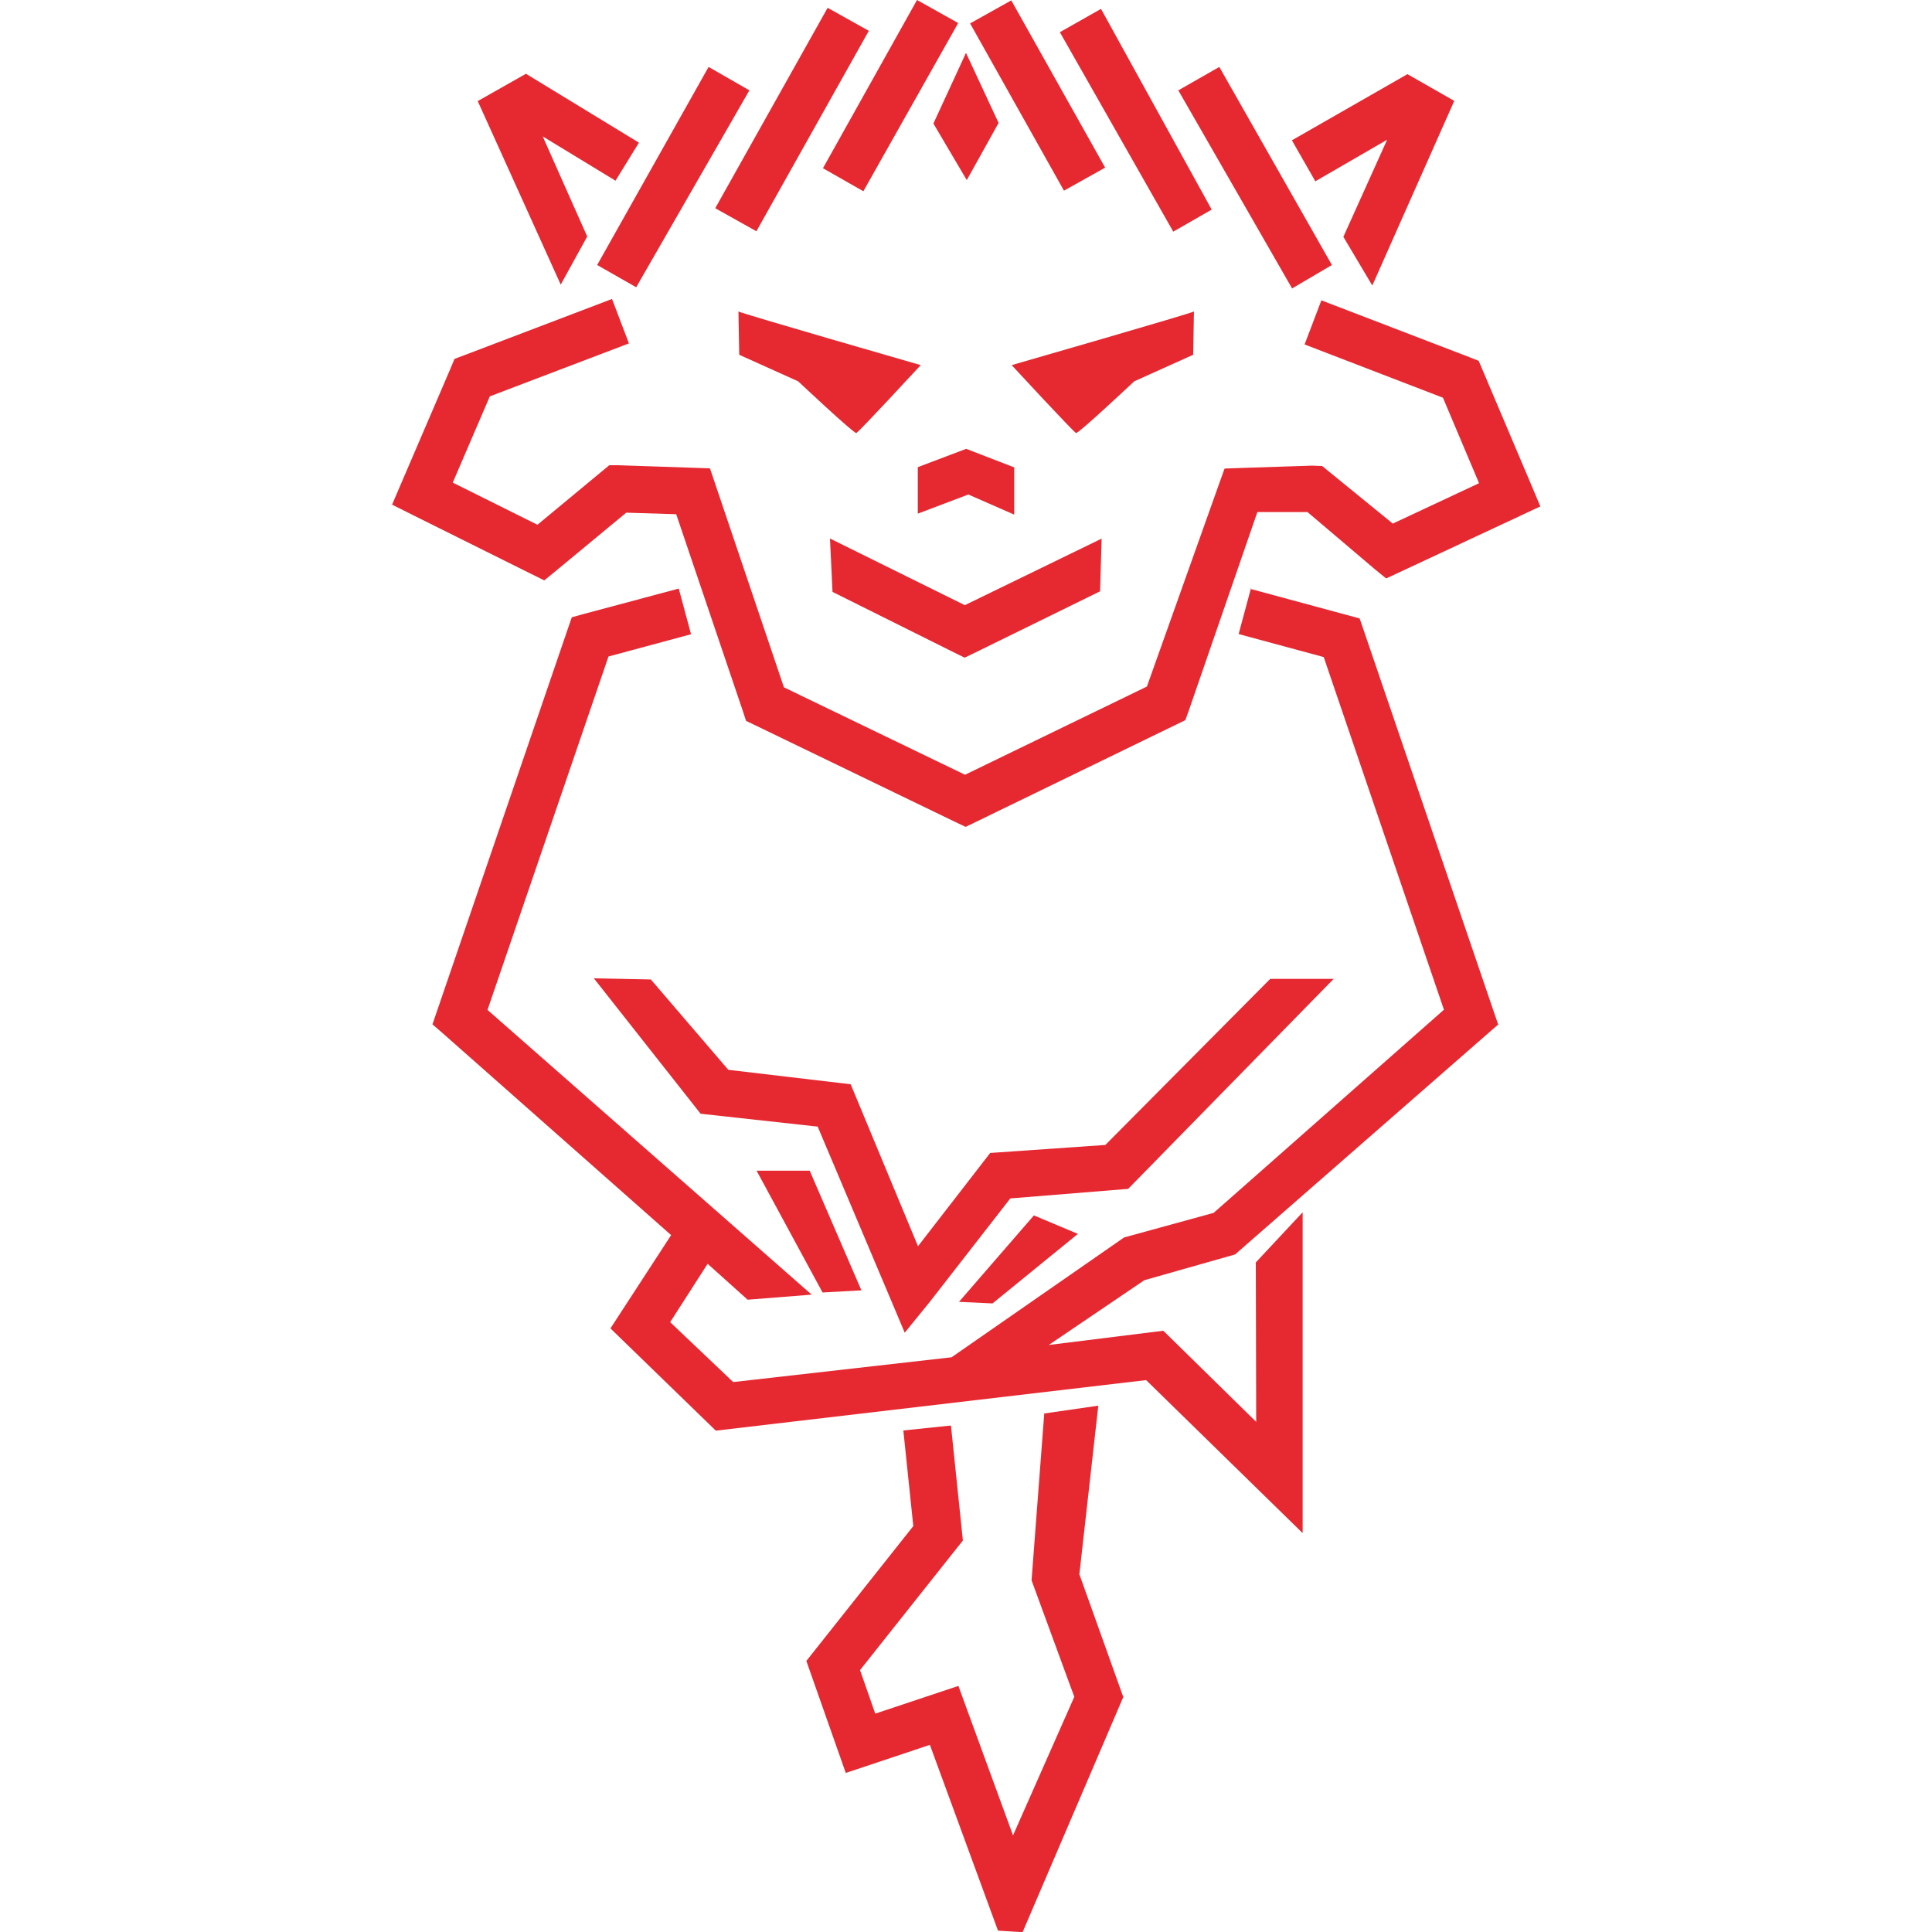 <?xml version="1.0" encoding="utf-8"?>
<svg xmlns="http://www.w3.org/2000/svg" height="99" viewBox="0 0 99 99" width="99">
  <defs>
    <style>.d{fill:#e62831;fill-rule:evenodd;}.d,.e{stroke-width:0px;}.e{fill:#fff;}.f{opacity:0;}</style>
  </defs>
  <g id="a">
    <g class="f">
      <rect class="e" height="99" width="99" x="0" y="-.05"/>
    </g>
  </g>
  <g id="b">
    <path class="d" d="M32.22,17.6l-7.12,2.71-1.9,4.42,4.34,2.16,3.33-2.76.35-.29h.46s3.86.13,3.86.13l.84.03.27.8,3.52,10.42,9.28,4.48,9.32-4.52,3.7-10.39.28-.78.83-.03,3.65-.12.52.02,3.62,2.95,4.42-2.07-1.85-4.38-7.09-2.73.86-2.26,7.58,2.91.48.19.2.47,2.51,5.92.45,1.07-1.05.49-6.16,2.88-.69.32-.59-.48-3.44-2.92h-2.57s-3.52,10.19-3.52,10.19l-.17.47-.45.22-10.29,5-.52.25-.53-.25-10.26-4.96-.46-.22-.16-.49-3.42-10.1-2.56-.08-3.59,2.97-.61.5-.71-.35-6.07-3.02-1.02-.51.45-1.05,2.55-5.94.2-.48.48-.18,7.59-2.89.86,2.26Z"/>
    <path class="d" d="M64.05,30.17l4.99,1.35.63.17.21.61,6.63,19.44.26.76-.61.53-12.87,11.25-4.65,1.32-4.9,3.32,5.87-.73,4.76,4.67-.02-8.17,2.4-2.57v16.44s-8.02-7.84-8.02-7.84l-22.05,2.59-5.4-5.24,3.11-4.78-11.62-10.27-.61-.53.26-.76,6.67-19.49.21-.61.62-.17,4.86-1.3.63,2.34-4.23,1.14-6.2,18.11,16.61,14.59-3.28.26-2.05-1.84-1.92,2.99,3.23,3.07,11.19-1.27,8.84-6.14,4.59-1.26,11.8-10.41-6.16-18.07-4.36-1.18.63-2.34Z"/>
    <path class="d" d="M68.37,50.13l-10.56,10.79-6.04.49-4.14,5.32-1.27,1.56-.78-1.85-3.68-8.71-6-.66-5.47-6.94,2.92.06,3.97,4.63,6.27.74,3.45,8.3,3.7-4.78,5.9-.41,8.45-8.51h3.26Z"/>
    <path class="d" d="M28.74,14.6l-4.26-9.42,2.47-1.4,5.79,3.53-1.2,1.95-3.73-2.27,2.28,5.13-1.36,2.47Z"/>
    <path class="d" d="M38.4,4.63l-5.8,10.09-2-1.14,5.71-10.15,2.09,1.2Z"/>
    <path class="d" d="M44.52,1.58l-5.76,10.27-2.11-1.18L42.41.4l2.11,1.18Z"/>
    <path class="d" d="M49.1,1.18l-4.86,8.62-2.07-1.18L46.99,0l2.11,1.18Z"/>
    <path class="d" d="M62.48,3.43l5.77,10.15-2.04,1.2-5.83-10.15,2.1-1.2Z"/>
    <path class="d" d="M56.42.46l5.67,10.28-1.97,1.13-5.81-10.22,2.1-1.19Z"/>
    <path class="d" d="M51.82.02l4.81,8.57-2.11,1.18-4.81-8.57L51.82.02Z"/>
    <path class="d" d="M68.84,12.13l2.24-4.97-3.68,2.13-1.2-2.1,5.92-3.39,2.4,1.37-4.2,9.46-1.48-2.49Z"/>
    <path class="d" d="M49.5,2.71l1.67,3.59-1.63,2.93-1.71-2.9,1.67-3.62Z"/>
    <path class="d" d="M37.84,15.97l.04,2.21,3.02,1.36s2.86,2.69,2.98,2.65,3.3-3.48,3.3-3.48c0,0-9.34-2.69-9.34-2.75Z"/>
    <path class="d" d="M61.18,15.97l-.04,2.21-3.02,1.36s-2.86,2.69-2.98,2.65-3.3-3.48-3.3-3.48c0,0,9.34-2.69,9.34-2.75Z"/>
    <path class="d" d="M47.05,23.93l2.46-.93,2.46.95v2.42s-2.35-1.03-2.35-1.03l-2.59.98v-2.38Z"/>
    <path class="d" d="M42.52,27.59l6.92,3.42,7.01-3.41-.08,2.7-6.4,3.14-.54.26-.53-.26-6.24-3.11-.13-2.74Z"/>
    <path class="d" d="M41.5,60.01l2.64,6.11-1.99.11-3.38-6.24h2.73Z"/>
    <path class="d" d="M55.23,63.23l-4.37,3.56-1.72-.08,3.84-4.43,2.26.95Z"/>
    <path class="d" d="M48.73,73.06l.56,5.39.05.49-.31.39-4.96,6.25.78,2.23,4.26-1.42,2.8,7.66,3.14-7.1-2.19-5.97.65-8.55,2.77-.4-.97,8.64,2.25,6.29-5.16,12.05-1.26-.08-3.49-9.52-4.31,1.44-2.02-5.74,5.48-6.91-.51-4.9,2.41-.25Z"/>
  </g>
</svg>